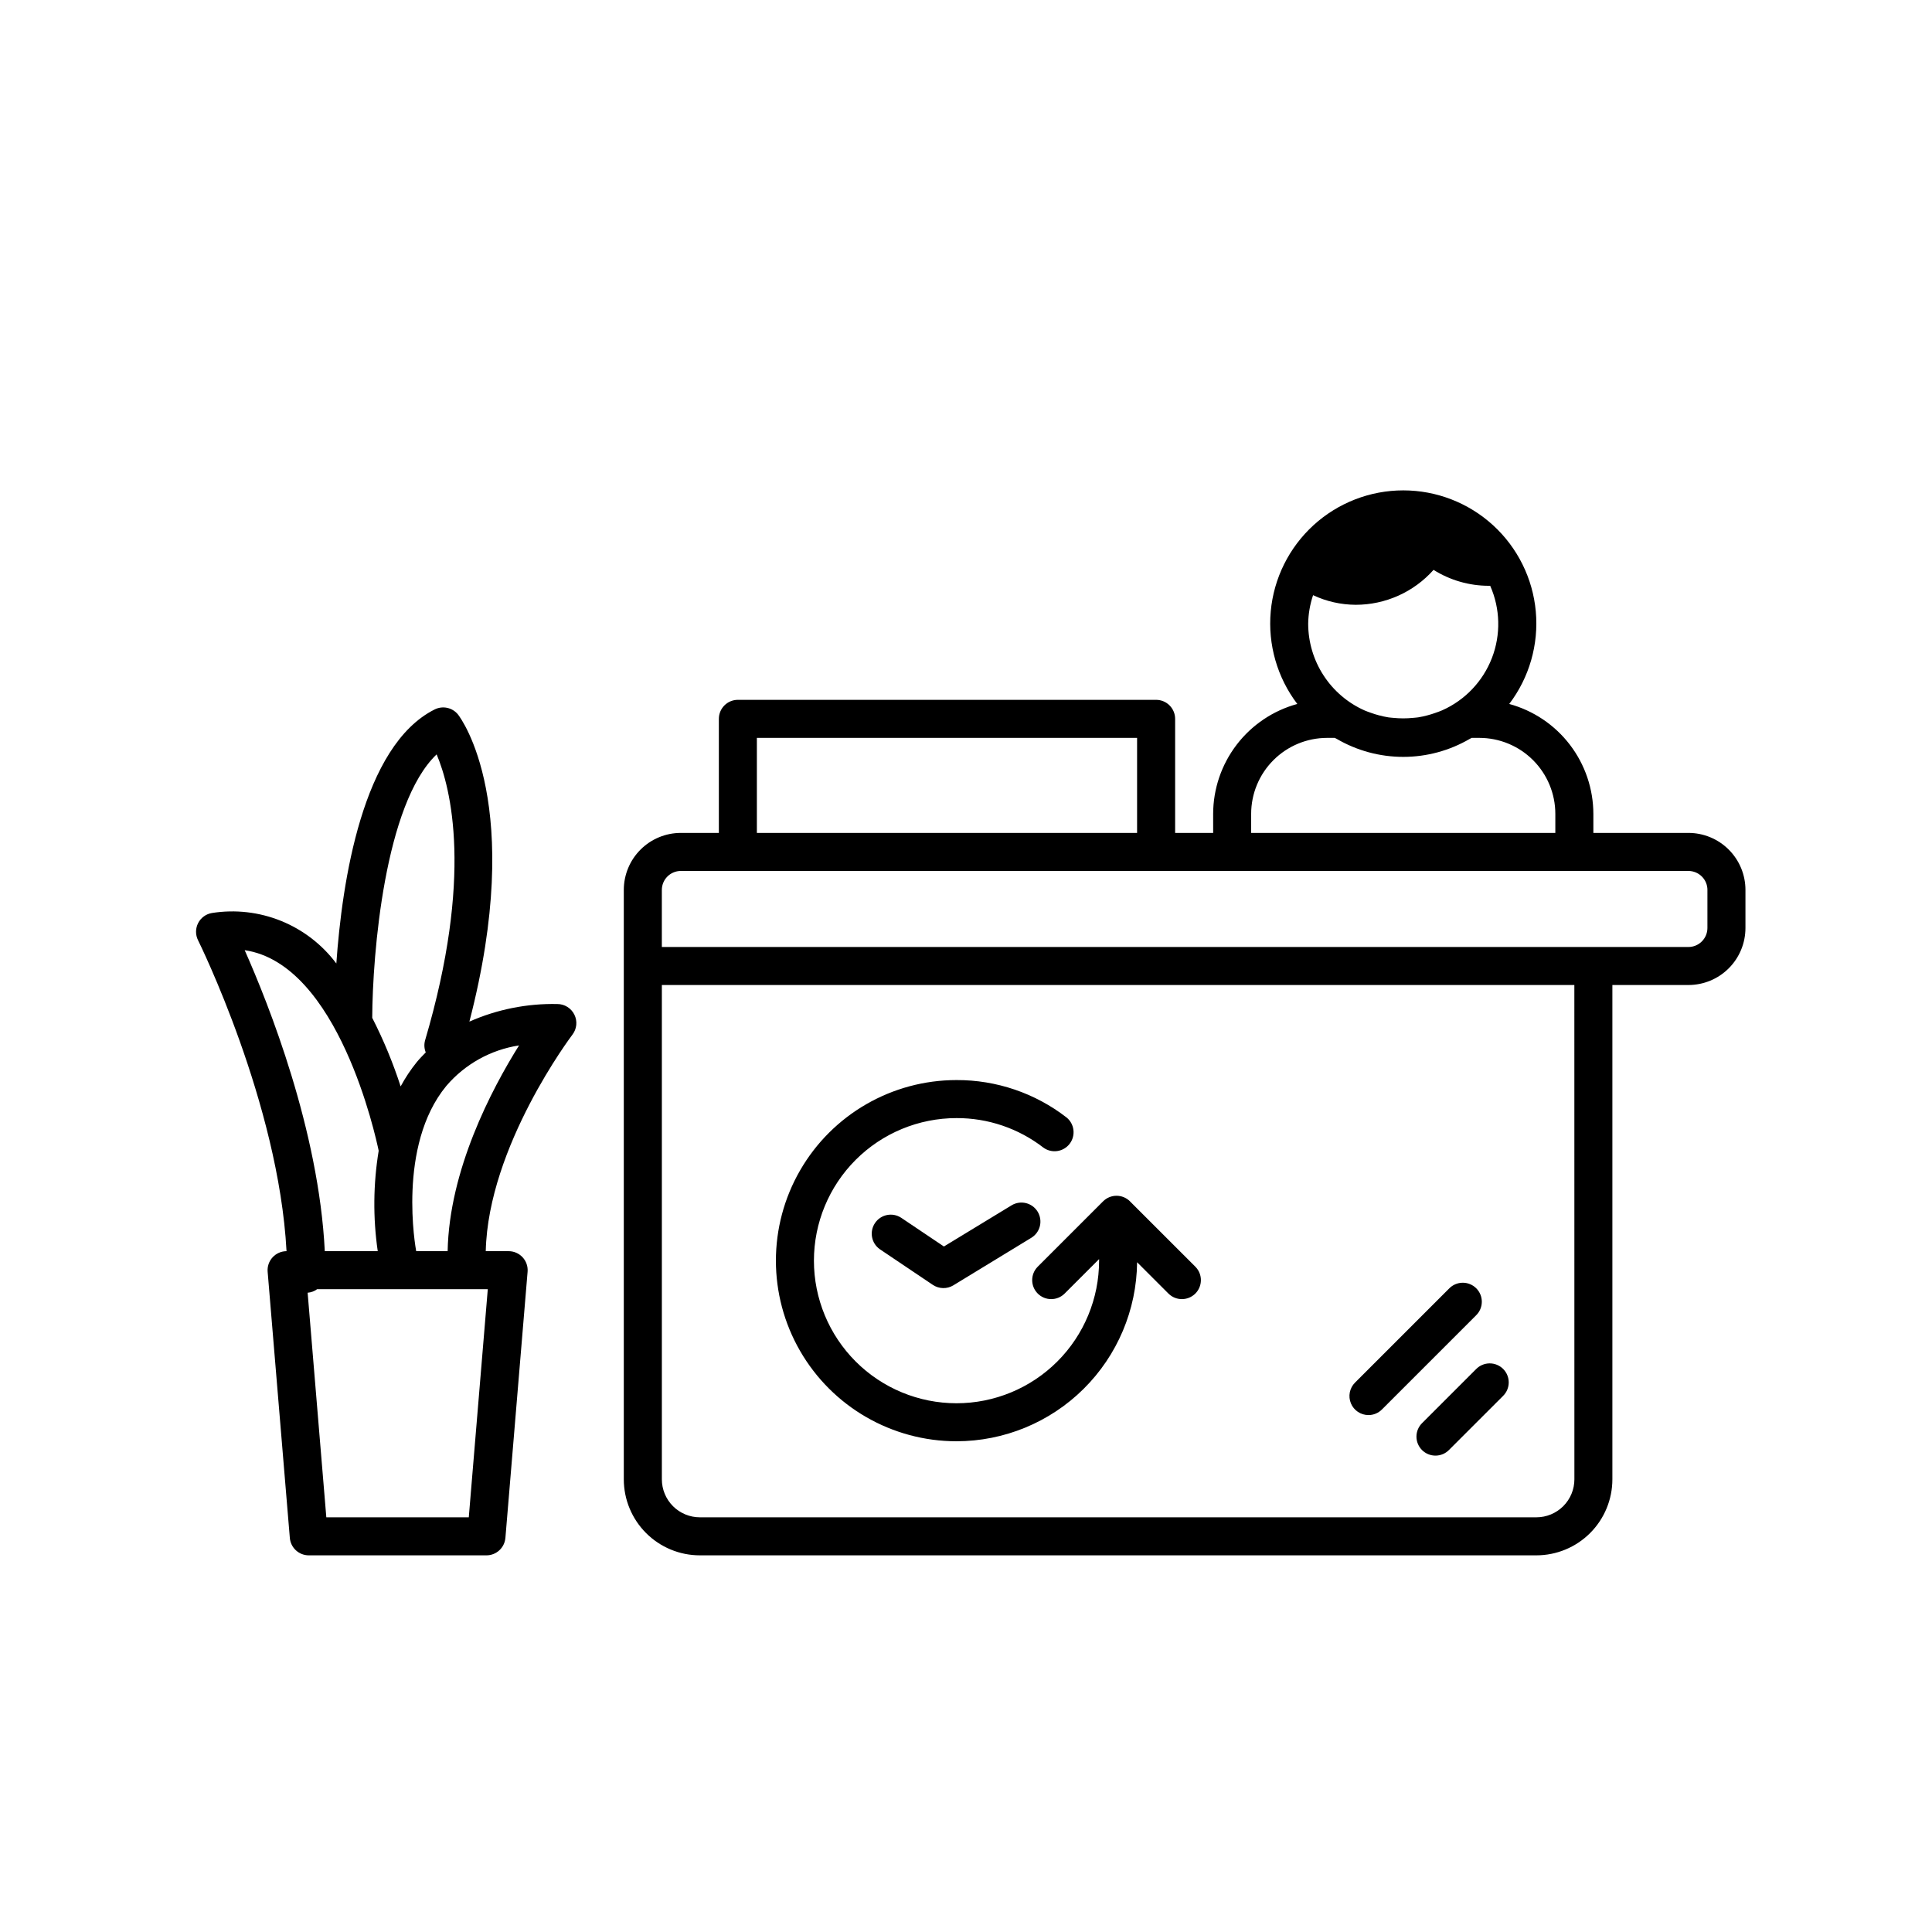 <?xml version="1.0" encoding="UTF-8"?>
<!-- Uploaded to: ICON Repo, www.svgrepo.com, Generator: ICON Repo Mixer Tools -->
<svg fill="#000000" width="800px" height="800px" version="1.1" viewBox="144 144 512 512" xmlns="http://www.w3.org/2000/svg">
 <path d="m418.99 465.11c0.691 1.145 0.906 2.516 0.59 3.812s-1.137 2.418-2.277 3.109l-20.656 12.594v0.004c-1.684 1.016-3.797 0.969-5.434-0.121l-14.035-9.441c-2.254-1.57-2.836-4.66-1.301-6.941 1.531-2.285 4.609-2.914 6.918-1.422l11.352 7.629 17.914-10.902c1.145-0.699 2.516-0.91 3.812-0.598 1.301 0.316 2.422 1.137 3.117 2.277zm-21.508 60.84c12.617-0.008 24.723-5 33.684-13.883 8.961-8.887 14.055-20.945 14.176-33.562l8.367 8.363h0.004c1.977 1.906 5.117 1.879 7.062-0.062 1.941-1.945 1.969-5.086 0.059-7.062l-17.383-17.375 0.004-0.004c-1.969-1.965-5.156-1.965-7.125 0l-17.375 17.375v0.004c-1.91 1.977-1.883 5.117 0.059 7.062 1.945 1.941 5.086 1.969 7.062 0.062l9.191-9.191v0.414c0 10.02-3.981 19.633-11.066 26.719-7.086 7.086-16.699 11.066-26.719 11.066-10.023 0-19.633-3.981-26.719-11.066-7.086-7.086-11.066-16.699-11.066-26.719 0-10.023 3.981-19.633 11.066-26.719 7.086-7.086 16.695-11.066 26.719-11.066 8.328-0.031 16.426 2.719 23.012 7.812 2.207 1.613 5.297 1.172 6.965-0.992 1.668-2.168 1.305-5.266-0.816-6.988-8.344-6.461-18.609-9.949-29.16-9.91-17.102 0-32.902 9.121-41.449 23.93-8.551 14.809-8.551 33.055 0 47.863 8.547 14.809 24.348 23.93 41.449 23.93zm209.08-146.1v10.078-0.004c0 4.008-1.59 7.852-4.426 10.688-2.832 2.836-6.68 4.426-10.688 4.426h-20.152v130.99c0 5.344-2.121 10.469-5.902 14.25-3.777 3.777-8.906 5.902-14.25 5.902h-221.68c-5.344 0-10.469-2.125-14.25-5.902-3.777-3.781-5.902-8.906-5.902-14.25v-156.18c0-4.012 1.594-7.856 4.426-10.688 2.836-2.836 6.68-4.43 10.688-4.43h10.078v-30.227c0-2.781 2.254-5.039 5.039-5.039h110.84c1.336 0 2.617 0.531 3.562 1.477 0.945 0.945 1.477 2.227 1.477 3.562v30.23h10.078l-0.004-5.039c0.012-6.629 2.203-13.07 6.231-18.336 4.027-5.262 9.676-9.059 16.07-10.801-5.324-7.008-7.836-15.754-7.039-24.52 0.793-8.766 4.84-16.918 11.336-22.855 6.5-5.934 14.984-9.227 23.785-9.227s17.285 3.293 23.785 9.227c6.496 5.938 10.543 14.09 11.336 22.855 0.797 8.766-1.715 17.512-7.039 24.52 6.394 1.742 12.043 5.539 16.07 10.801 4.027 5.266 6.215 11.707 6.227 18.336v5.039h25.191v-0.004c4.008 0 7.856 1.594 10.688 4.43 2.836 2.832 4.426 6.676 4.426 10.688zm-115.88-70.535c0.012 4.856 1.426 9.602 4.07 13.672 2.644 4.07 6.41 7.293 10.844 9.273 0.586 0.258 1.184 0.457 1.785 0.672 0.68 0.246 1.375 0.457 2.082 0.645l-0.004-0.004c0.812 0.223 1.637 0.398 2.469 0.535 0.453 0.07 0.918 0.09 1.379 0.137 1.707 0.172 3.426 0.172 5.129 0 0.465-0.047 0.926-0.066 1.379-0.137h0.004c0.832-0.137 1.656-0.312 2.469-0.535 0.707-0.188 1.402-0.398 2.082-0.645 0.598-0.211 1.199-0.414 1.785-0.672l-0.004 0.004c6.07-2.688 10.824-7.676 13.219-13.867 2.394-6.191 2.231-13.082-0.453-19.152h-0.371c-5.18-0.004-10.254-1.465-14.641-4.219-5.238 5.887-12.746 9.254-20.625 9.254-3.91-0.02-7.766-0.887-11.301-2.547-0.824 2.445-1.262 5.004-1.297 7.586zm-15.113 55.418h80.609v-5.035c0-5.348-2.125-10.473-5.902-14.25-3.781-3.781-8.906-5.902-14.25-5.902h-2.016c-0.168 0.102-0.352 0.168-0.504 0.262-5.352 3.125-11.438 4.773-17.633 4.773s-12.281-1.648-17.633-4.773c-0.168-0.098-0.352-0.16-0.504-0.262h-2.016c-5.344 0-10.473 2.121-14.25 5.902-3.781 3.777-5.902 8.902-5.902 14.25zm-130.99 0h100.76v-25.188h-100.76zm216.64 40.305h-241.82v130.99c0 2.672 1.059 5.234 2.949 7.125s4.453 2.949 7.125 2.949h221.68c2.672 0 5.234-1.059 7.125-2.949s2.953-4.453 2.953-7.125zm35.266-25.191 0.004 0.004c0-1.336-0.531-2.621-1.477-3.562-0.945-0.945-2.227-1.477-3.562-1.477h-267.02c-2.781 0-5.035 2.254-5.035 5.039v15.113h272.05c1.336 0 2.617-0.531 3.562-1.477 0.945-0.945 1.477-2.227 1.477-3.562zm-300.27 33.043c0.852 1.715 0.656 3.766-0.504 5.289-0.223 0.297-22.348 29.562-22.98 57.395h6.047c1.41-0.004 2.762 0.582 3.719 1.621 0.957 1.035 1.438 2.43 1.32 3.836l-5.879 70.535-0.004-0.004c-0.215 2.617-2.41 4.629-5.035 4.621h-47.051c-2.629 0.008-4.82-2.004-5.039-4.621l-5.879-70.535v0.004c-0.117-1.402 0.355-2.789 1.309-3.824 0.949-1.035 2.289-1.629 3.695-1.633-2.082-39.168-23.219-81.945-23.449-82.398-0.715-1.43-0.707-3.113 0.02-4.539 0.723-1.422 2.082-2.418 3.66-2.68 6.191-0.98 12.535-0.254 18.344 2.102 5.812 2.359 10.867 6.258 14.625 11.277 1.512-21.555 6.887-57.742 26.066-67.328 2.144-1.07 4.746-0.484 6.223 1.402 0.766 1.008 17.855 23.945 2.973 81.328 7.328-3.238 15.273-4.828 23.285-4.66 1.926-0.004 3.684 1.086 4.535 2.812zm-53.551 0.883c2.981 5.836 5.492 11.902 7.512 18.137 1.23-2.297 2.68-4.469 4.316-6.492 0.734-0.891 1.543-1.699 2.336-2.519l0.004 0.004c-0.41-1.004-0.477-2.117-0.191-3.16 12.832-43.488 6.84-66.891 3.074-75.828-13.766 13.109-16.992 52.867-17.07 69.859zm-33.82-17.965c6.359 14.305 19.648 47.727 21.23 79.77h14.031v-0.004c-1.281-8.832-1.195-17.805 0.25-26.613-0.75-3.582-10.656-49.527-35.531-53.156zm64.426 89.84h-45.223c-0.734 0.543-1.605 0.867-2.519 0.938l4.953 59.52h37.754zm8.285-64.602c-7.504 1.152-14.344 4.961-19.273 10.734-13.098 15.871-8.117 43.102-7.984 43.793h8.332c0.414-21.488 11.613-42.859 18.926-54.527zm239.36 100.05c-0.973 0.938-1.527 2.227-1.539 3.578-0.012 1.352 0.52 2.652 1.477 3.609 0.953 0.953 2.254 1.484 3.606 1.473 1.352-0.012 2.641-0.566 3.578-1.535l14.254-14.246v-0.004c0.973-0.938 1.527-2.227 1.539-3.578 0.012-1.352-0.52-2.652-1.477-3.609-0.957-0.953-2.254-1.484-3.606-1.473-1.352 0.012-2.641 0.566-3.582 1.535zm-14.254-2.086c1.336 0 2.617-0.531 3.562-1.477l24.938-24.934c0.973-0.938 1.527-2.231 1.539-3.582 0.012-1.348-0.52-2.648-1.477-3.606-0.957-0.953-2.254-1.484-3.606-1.473-1.352 0.012-2.641 0.562-3.582 1.535l-24.938 24.934c-1.441 1.441-1.871 3.609-1.09 5.492 0.777 1.883 2.613 3.109 4.652 3.109z"/>
</svg>